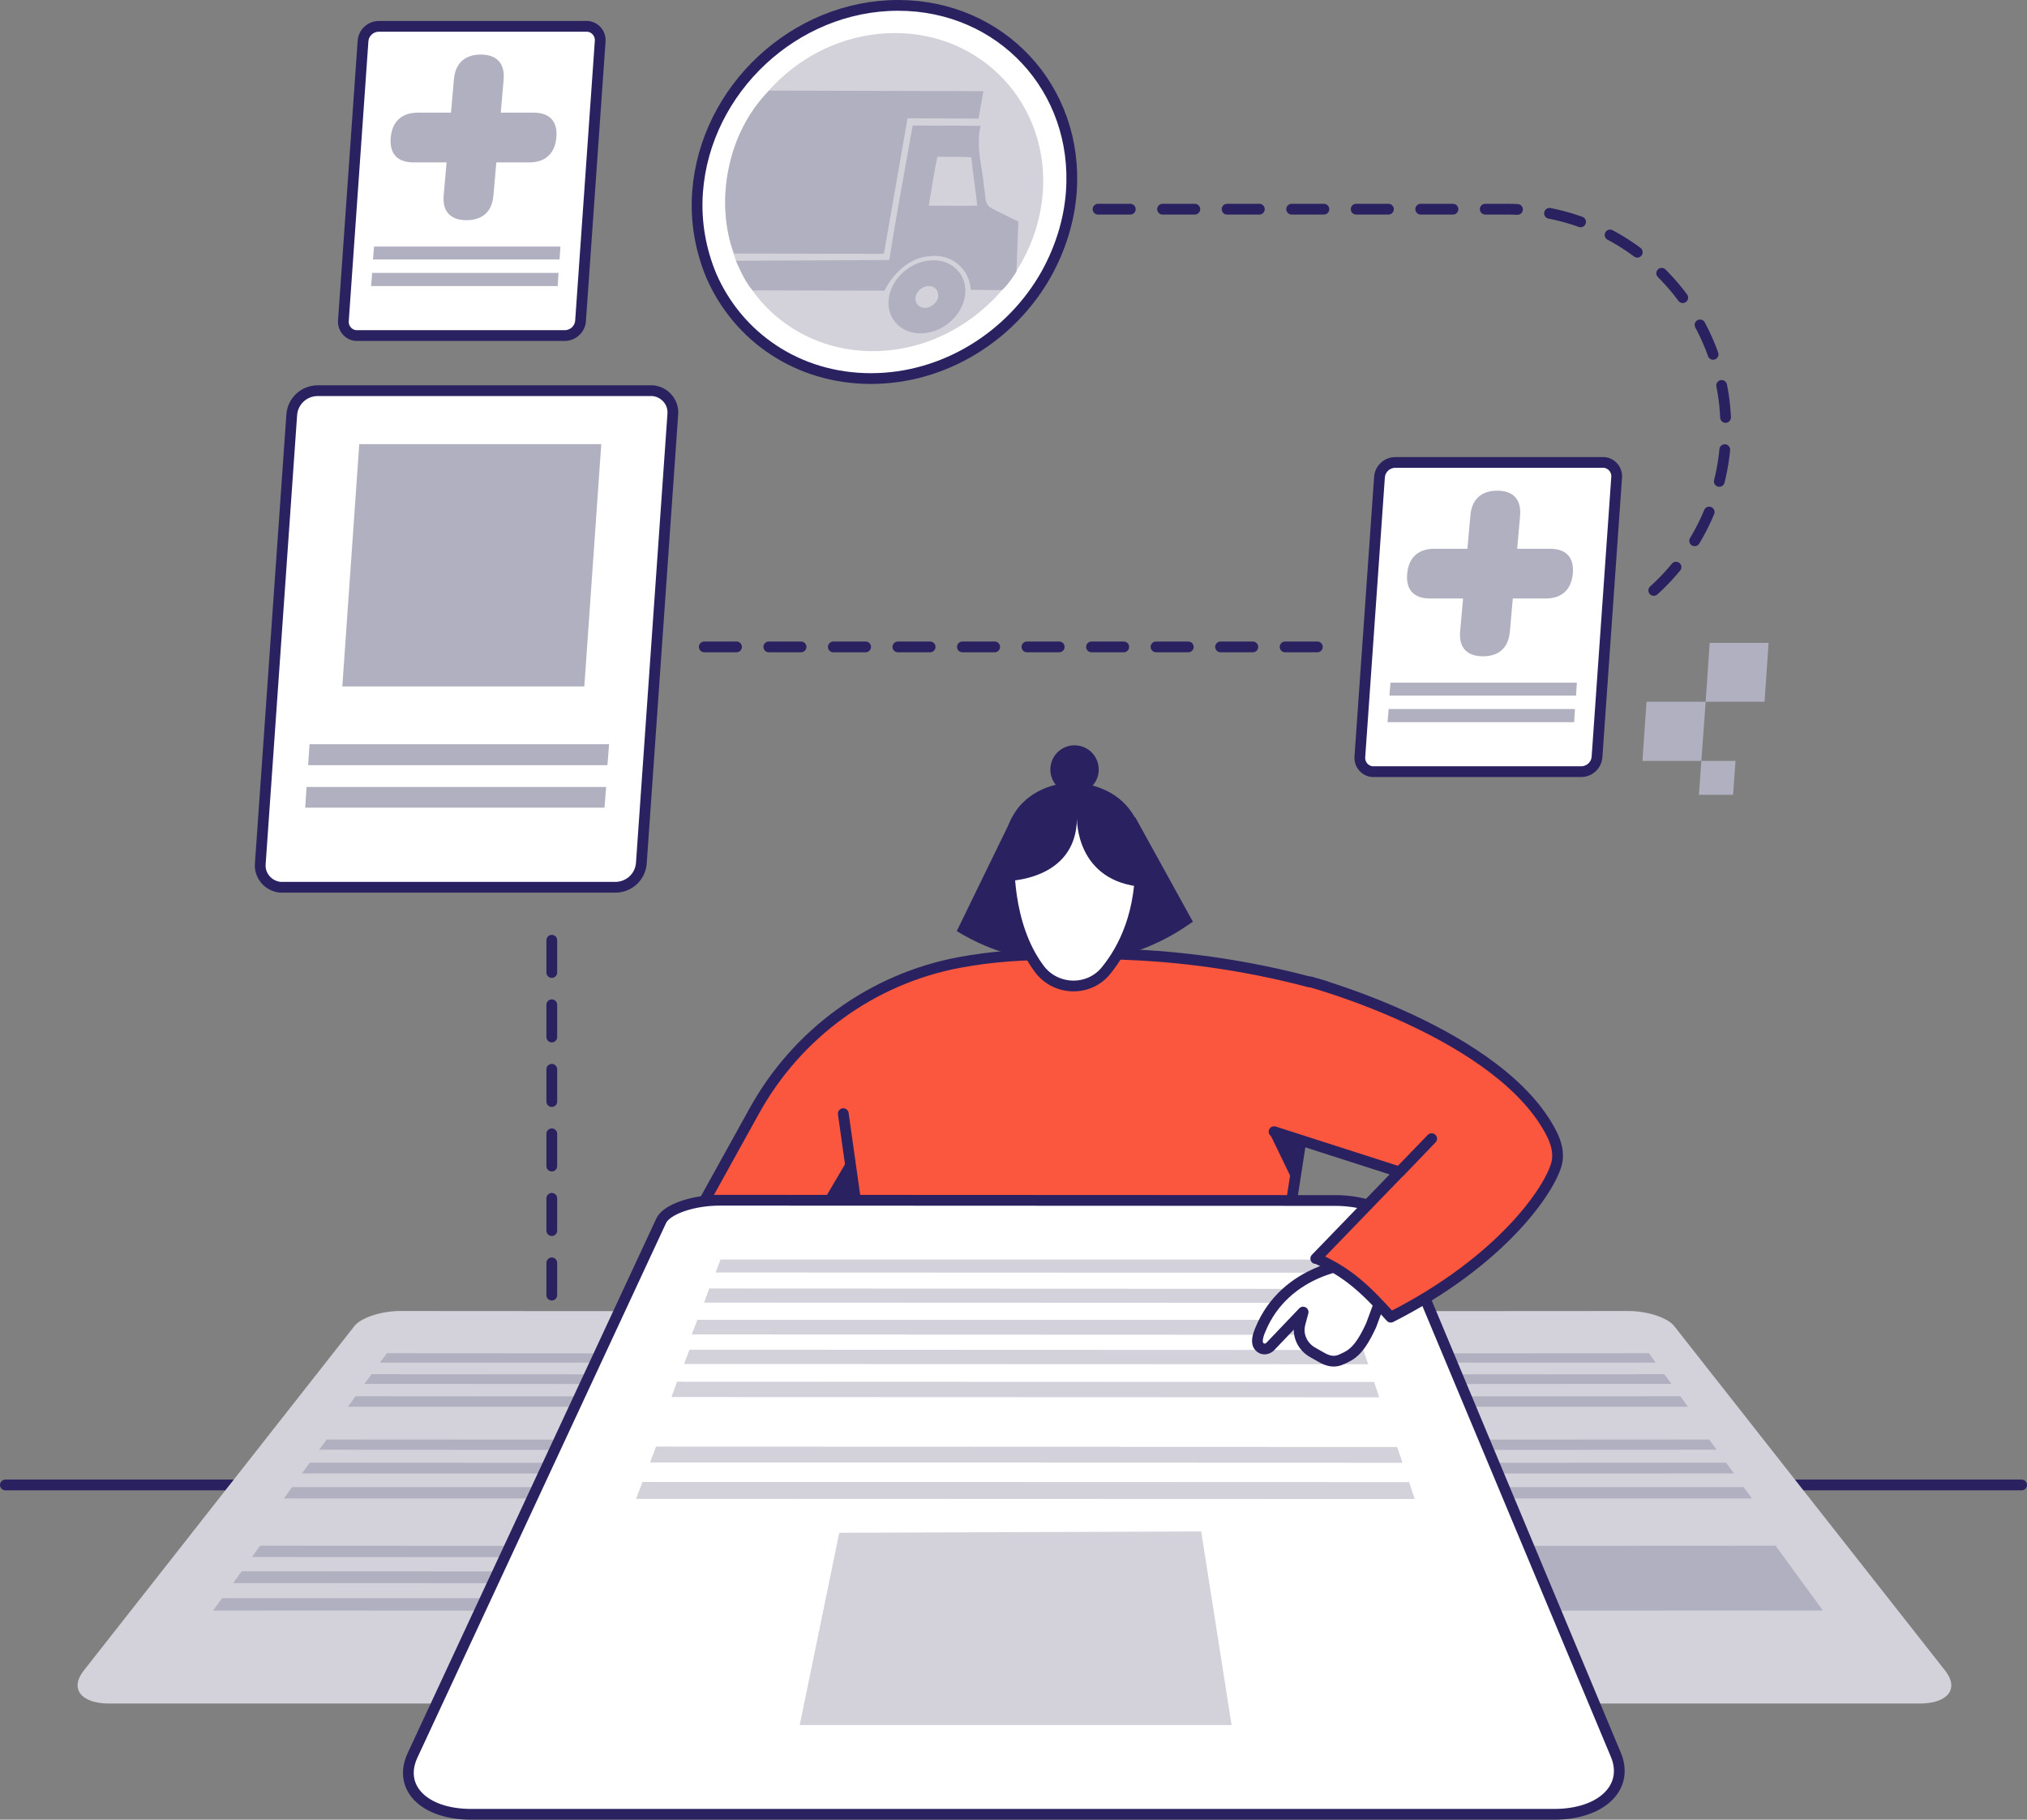 <?xml version="1.0" encoding="UTF-8"?><svg xmlns="http://www.w3.org/2000/svg" xmlns:xlink="http://www.w3.org/1999/xlink" version="1.1" id="Ebene_1" x="0px" y="0px" viewBox="0 0 753.8 676.8" style="enable-background:new 0 0 753.8 676.8;" xml:space="preserve"><rect x="0" y="0" width="753.8" height="676.8" fill="#808080" stroke="none"/><style type="text/css">.st0{fill:none;stroke:#2A2160;stroke-width:4;stroke-linecap:round;stroke-linejoin:round;stroke-miterlimit:10;stroke-dasharray:12;}	.st1{fill:none;stroke:#2A2160;stroke-width:4;stroke-linecap:round;stroke-linejoin:round;stroke-miterlimit:10;}	.st2{fill:#D3D1D9;}	.st3{fill:#B0B0C1;}	.st4{fill:#FB563E;stroke:#2A2160;stroke-width:4;stroke-linecap:round;stroke-linejoin:round;stroke-miterlimit:10;}	.st5{fill:#2A2160;}	.st6{fill:#FFFFFF;stroke:#2A2160;stroke-width:4;stroke-linecap:round;stroke-linejoin:round;stroke-miterlimit:10;}</style><path class="st0" d="M615,219.6c16.5-14.9,26.8-36.4,26.8-60.4l0,0c0-44.9-36.4-81.4-81.4-81.4H397.2"/><path class="st0" d="M261.9,240.6h235"/><path class="st0" d="M205.2,505.7V347.5"/><line class="st1" x1="2" y1="552.3" x2="751.8" y2="552.3"/><g><path class="st2" d="M280.4,633.6H40.6c-10.6,0-14.7-5.6-9.5-12.2l100.7-128.2c2.4-3.1,10-5.6,17-5.6l157.9,0.1 c7,0,12.2,2.5,11.8,5.6l-17.4,128.1C300.2,628.1,290.9,633.6,280.4,633.6z"/><polygon class="st3" points="295.3,523.2 129.4,523.2 132.2,519.3 296.1,519.4 "/><polygon class="st3" points="297,514.8 135.5,514.7 138.2,511.1 297.7,511.2 "/><polygon class="st3" points="298.5,506.8 141.3,506.8 143.9,503.3 299.2,503.4 "/><polygon class="st3" points="288,557.3 105.6,557.3 108.6,553.1 288.8,553.1 "/><polygon class="st3" points="289.8,548.1 112.3,548 115.2,544 290.6,544.1 "/><polygon class="st3" points="291.5,539.3 118.7,539.2 121.5,535.4 292.3,535.5 "/><polygon class="st3" points="280.3,599.1 79.2,599 82.6,594.4 281.2,594.4 "/><polygon class="st3" points="282.3,588.9 86.7,588.8 89.9,584.4 283.1,584.5 "/><polygon class="st3" points="284.2,579.2 93.7,579.1 96.7,574.9 285,575 "/></g><g><path class="st2" d="M474.1,633.6h239.8c10.6,0,14.7-5.6,9.5-12.2L622.6,493.2c-2.4-3.1-10-5.6-17-5.6l-157.9,0.1 c-7,0-12.2,2.5-11.8,5.6l17.4,128.1C454.2,628.1,463.6,633.6,474.1,633.6z"/><polygon class="st3" points="472.1,575 660.3,574.9 677.9,599 476.8,599.1 "/><polygon class="st3" points="461,519.4 624.9,519.3 627.7,523.2 461.7,523.2 "/><polygon class="st3" points="459.4,511.2 618.9,511.1 621.6,514.7 460.1,514.8 "/><polygon class="st3" points="457.9,503.4 613.2,503.3 615.7,506.8 458.5,506.8 "/><polygon class="st3" points="468.2,553.1 648.4,553.1 651.5,557.3 469.1,557.3 "/><polygon class="st3" points="466.5,544.1 641.9,544 644.8,548 467.3,548.1 "/><polygon class="st3" points="464.8,535.5 635.6,535.4 638.4,539.2 465.6,539.3 "/></g><path class="st4" d="M234.6,496.1l45.9-82.9c15.9-28.8,43.8-49.1,76.1-55.2c11.3-2.1,24.2-3.3,38.6-2.8c0,0,43.7-3.8,97.5,11.6 l-23.8,153.5L234.6,496.1z"/><line class="st1" x1="319.3" y1="454.6" x2="313.6" y2="414.2"/><polygon class="st5" points="304.9,448.9 315.9,430.2 319.3,454.6 "/><g><path class="st6" d="M577.9,674.8H175.3c-17.7,0-27.4-10-21.9-21.9L245.9,454c2-4.2,11.7-7.6,21.8-7.6l228.8,0.1 c10.1,0,19.6,3.3,21.4,7.6L601,652.9C605.8,664.8,595.6,674.8,577.9,674.8z"/><polygon class="st2" points="504.7,496.4 257.3,496.3 259.4,490.9 502.8,490.9 "/><polygon class="st2" points="500.7,484.5 261.9,484.4 263.8,479.3 498.9,479.4 "/><polygon class="st2" points="496.9,473.3 266.2,473.2 268,468.5 495.3,468.5 "/><polygon class="st2" points="504.7,496.4 257.3,496.3 259.4,490.9 502.8,490.9 "/><polygon class="st2" points="500.7,484.5 261.9,484.4 263.8,479.3 498.9,479.4 "/><polygon class="st2" points="496.9,473.3 266.2,473.2 268,468.5 495.3,468.5 "/><polygon class="st2" points="512.9,519.7 249.7,519.6 251.8,513.9 511,514 "/><polygon class="st2" points="508.8,507.4 254.4,507.3 256.4,502 507,502.1 "/><polygon class="st2" points="526,557.5 236.6,557.4 239,551.2 524,551.3 "/><polygon class="st2" points="521.5,544 241.8,543.9 244,538.1 519.5,538.2 "/><polygon class="st2" points="526,557.5 236.6,557.4 239,551.2 524,551.3 "/><polygon class="st2" points="521.5,544 241.8,543.9 244,538.1 519.5,538.2 "/><polygon class="st2" points="458,641.6 297.4,641.6 312.1,570.1 446.7,569.6 "/></g><path class="st5" d="M376.4,304l-20.6,42.3l0,0c26.7,16.4,60.5,15.5,86.2-2.4l1.6-1.1L422.2,304H376.4L376.4,304z"/><path class="st6" d="M504,469.8c0,0-25.9,1.5-35.4,25c-0.9,2.2-1.6,4.7-0.2,6.1l0,0c1,1.1,2.5,1.1,3.8,0.1l12.4-13l-1.2,4.5v0.1 c-1,4,1,8.2,4.6,10.3l3,1.7c3,1.8,5.4,2.2,8.1,0.9c3.5-1.6,6.4-3,10.8-12.6l6.4-17.3L504,469.8z"/><path class="st4" d="M487.3,365.2c0,0,71,19.2,89.8,56.6c1.7,3.4,2.7,7.2,1.8,10.9c-2.5,9.7-20.4,36.3-61.7,57.2l0,0 c-9.6-10.7-16.1-16.7-27.5-21.8h-0.4l43.1-44.6l-11.9,12.4l-46.7-15"/><path class="st6" d="M424.1,319c0.6,20.5-6.2,33.9-12.8,42c-6.4,7.9-18.6,7.5-24.7-0.5c-12.7-16.8-11.3-41.4-11.3-41.4l20.3-21.2h9 L424.1,319z"/><path class="st5" d="M373.9,327.7c0,0,26.4,0.2,26.6-23.4c0,0-0.7,23.8,24.8,25.6c0,0,6-28.4-16.1-36.8c-7-2.7-14.8-2.6-21.6,0.5 C379.4,297.3,370.4,306.2,373.9,327.7z"/><circle class="st5" cx="399.6" cy="286.2" r="9"/><polygon class="st5" points="481.3,440.4 472.2,421.6 484,423.7 "/><path class="st6" d="M104.3,330c-4.5-0.4-7.9-4.3-7.5-8.8l11.7-167c0.4-5,4.5-8.8,9.5-8.9h123.9c0.3,0,0.5,0,0.8,0 c4.5,0.4,7.9,4.3,7.5,8.8l-11.7,167c-0.4,5-4.5,8.8-9.5,8.9H105.1C104.9,330,104.6,330,104.3,330z"/><polygon class="st3" points="115.1,276.8 226.5,276.8 225.9,284.6 114.6,284.6 "/><polygon class="st3" points="114,292.7 225.4,292.7 224.8,300.4 113.5,300.4 "/><polygon class="st3" points="217.3,255.3 127.3,255.3 133.6,165.2 223.6,165.2 "/><g><polygon class="st3" points="632.7,283 610.8,283 612.3,261 634.3,261 "/><polygon class="st3" points="656.2,261 634.3,261 635.8,239.1 657.7,239.1 "/><polygon class="st3" points="644.5,295.6 631.8,295.6 632.7,283 645.4,283 "/></g><g><path class="st6" d="M132.4,124.8c-2.8-0.2-4.9-2.7-4.7-5.5l7.3-104c0.2-3.1,2.8-5.5,5.9-5.5H218c0.2,0,0.3,0,0.5,0 c2.8,0.2,4.9,2.7,4.7,5.5l-7.3,104c-0.2,3.1-2.8,5.5-5.9,5.5h-77.1C132.7,124.8,132.5,124.8,132.4,124.8z"/><polygon class="st3" points="139.1,91.7 208.4,91.7 208.1,96.5 138.7,96.5 "/><polygon class="st3" points="138.4,101.5 207.7,101.5 207.4,106.4 138,106.4 "/><path class="st3" d="M168.8,29.6c0.5-6.3,4.3-9.3,10-9.3s9,3,8.5,9.3l-3.8,43c-0.5,6.3-4.3,9.3-10,9.3s-9.1-3-8.5-9.3L168.8,29.6z"/><path class="st3" d="M198.4,41.9c6.3,0,9,3.5,8.5,9.2s-3.8,9.3-10.1,9.3h-43c-6.3,0-9-3.5-8.5-9.2s3.8-9.3,10.1-9.3H198.4z"/></g><g><path class="st6" d="M510.4,287c-2.8-0.2-4.9-2.7-4.7-5.5l7.3-104c0.2-3.1,2.8-5.5,5.9-5.5H596c0.2,0,0.3,0,0.5,0 c2.8,0.2,4.9,2.7,4.7,5.5l-7.3,104c-0.2,3.1-2.8,5.5-5.9,5.5h-77.1C510.7,287,510.5,287,510.4,287z"/><polygon class="st3" points="517.1,253.9 586.4,253.9 586.1,258.7 516.7,258.7 "/><polygon class="st3" points="516.4,263.7 585.7,263.7 585.4,268.6 516,268.6 "/><path class="st3" d="M546.8,191.8c0.5-6.3,4.3-9.3,10-9.3s9,3,8.5,9.3l-3.8,43c-0.5,6.3-4.3,9.3-10,9.3s-9.1-3-8.5-9.3L546.8,191.8 z"/><path class="st3" d="M576.4,204.1c6.3,0,9,3.5,8.5,9.2s-3.8,9.3-10.1,9.3h-43c-6.3,0-9-3.5-8.5-9.2s3.8-9.3,10.1-9.3H576.4z"/></g><path class="st6" d="M334,2c38.3,0,67.2,31,64.4,69.4c-0.8,10.9-4.2,21.3-9.3,30.5c-12.9,23-37.8,38.9-65.2,38.9 c-27.2,0-49.5-15.5-59.4-38.3c-3.9-9.4-5.9-19.9-5.1-31C262.2,33.2,295.6,2,334,2z"/><path class="st2" d="M269.8,71.3c2.3-32.6,30.3-59,63-59s57.3,26.6,55,59.2c-0.7,9.2-3.4,18-7.8,25.9c-11,19.5-32.1,33.2-55.4,33.2 c-23.2,0-42.2-13.4-50.6-32.8C270.8,89.7,269.1,80.9,269.8,71.3L269.8,71.3z"/><path class="st3" d="M347.1,96.8c-7.8,0-15.2,6.1-16.5,13.6s4,13.6,11.7,13.6c7.8,0,15.2-6.1,16.5-13.6 C360.1,102.9,354.8,96.8,347.1,96.8z M347,113.4c-0.9,0.7-1.9,1.1-3,1.1s-2-0.4-2.7-1.1c-0.7-0.8-1-1.8-0.8-3c0-0.3,0.1-0.5,0.2-0.7 c0.7-1.9,2.6-3.3,4.7-3.3s3.5,1.4,3.5,3.4c0,0.3,0,0.5,0,0.7C348.7,111.6,348,112.6,347,113.4z"/><path class="st3" d="M378,101l0.7-18.6c0,0-3.8-1.8-5.7-2.8c-1.3-0.6-2.7-1.3-4-2c-0.2-0.1-0.3-0.2-0.5-0.3c-2.7-1.5-1.9-5.4-2.6-8 c-0.3-4.6-1.5-9-1.8-13.6c-0.2-2.9-0.2-5.9,0.6-8.9c-8.4-0.1-16.8-0.1-25.2-0.1c0,0,0,0-0.1,0l0,0l0,0l-1.8,10.1l0,0 c-2.4,13.3-4.8,26.6-6.9,39.9l-57,0.3c1.9,4.1,3.2,7.5,6.2,11l49,0.1c3.2-6.3,9.4-12.4,16.8-12.8c8.4-1.1,14.9,5,15.3,12.5 c2.5,0,9,0.1,11.6,0.1C375.2,105.7,378,101,378,101z M345.4,76.5c1-6.1,1.9-12.1,3.2-18.2c4.2,0,8.4,0,12.6,0.2 c0.6,6,1.6,11.9,2.2,18C357.4,76.6,351.5,76.5,345.4,76.5z"/><path class="st3" d="M337.5,44l26.4,0.1l1.8-10.2L286,33.7C269.8,50,266.1,76,273,94.3l55.7,0.1L337.5,44z"/></svg>